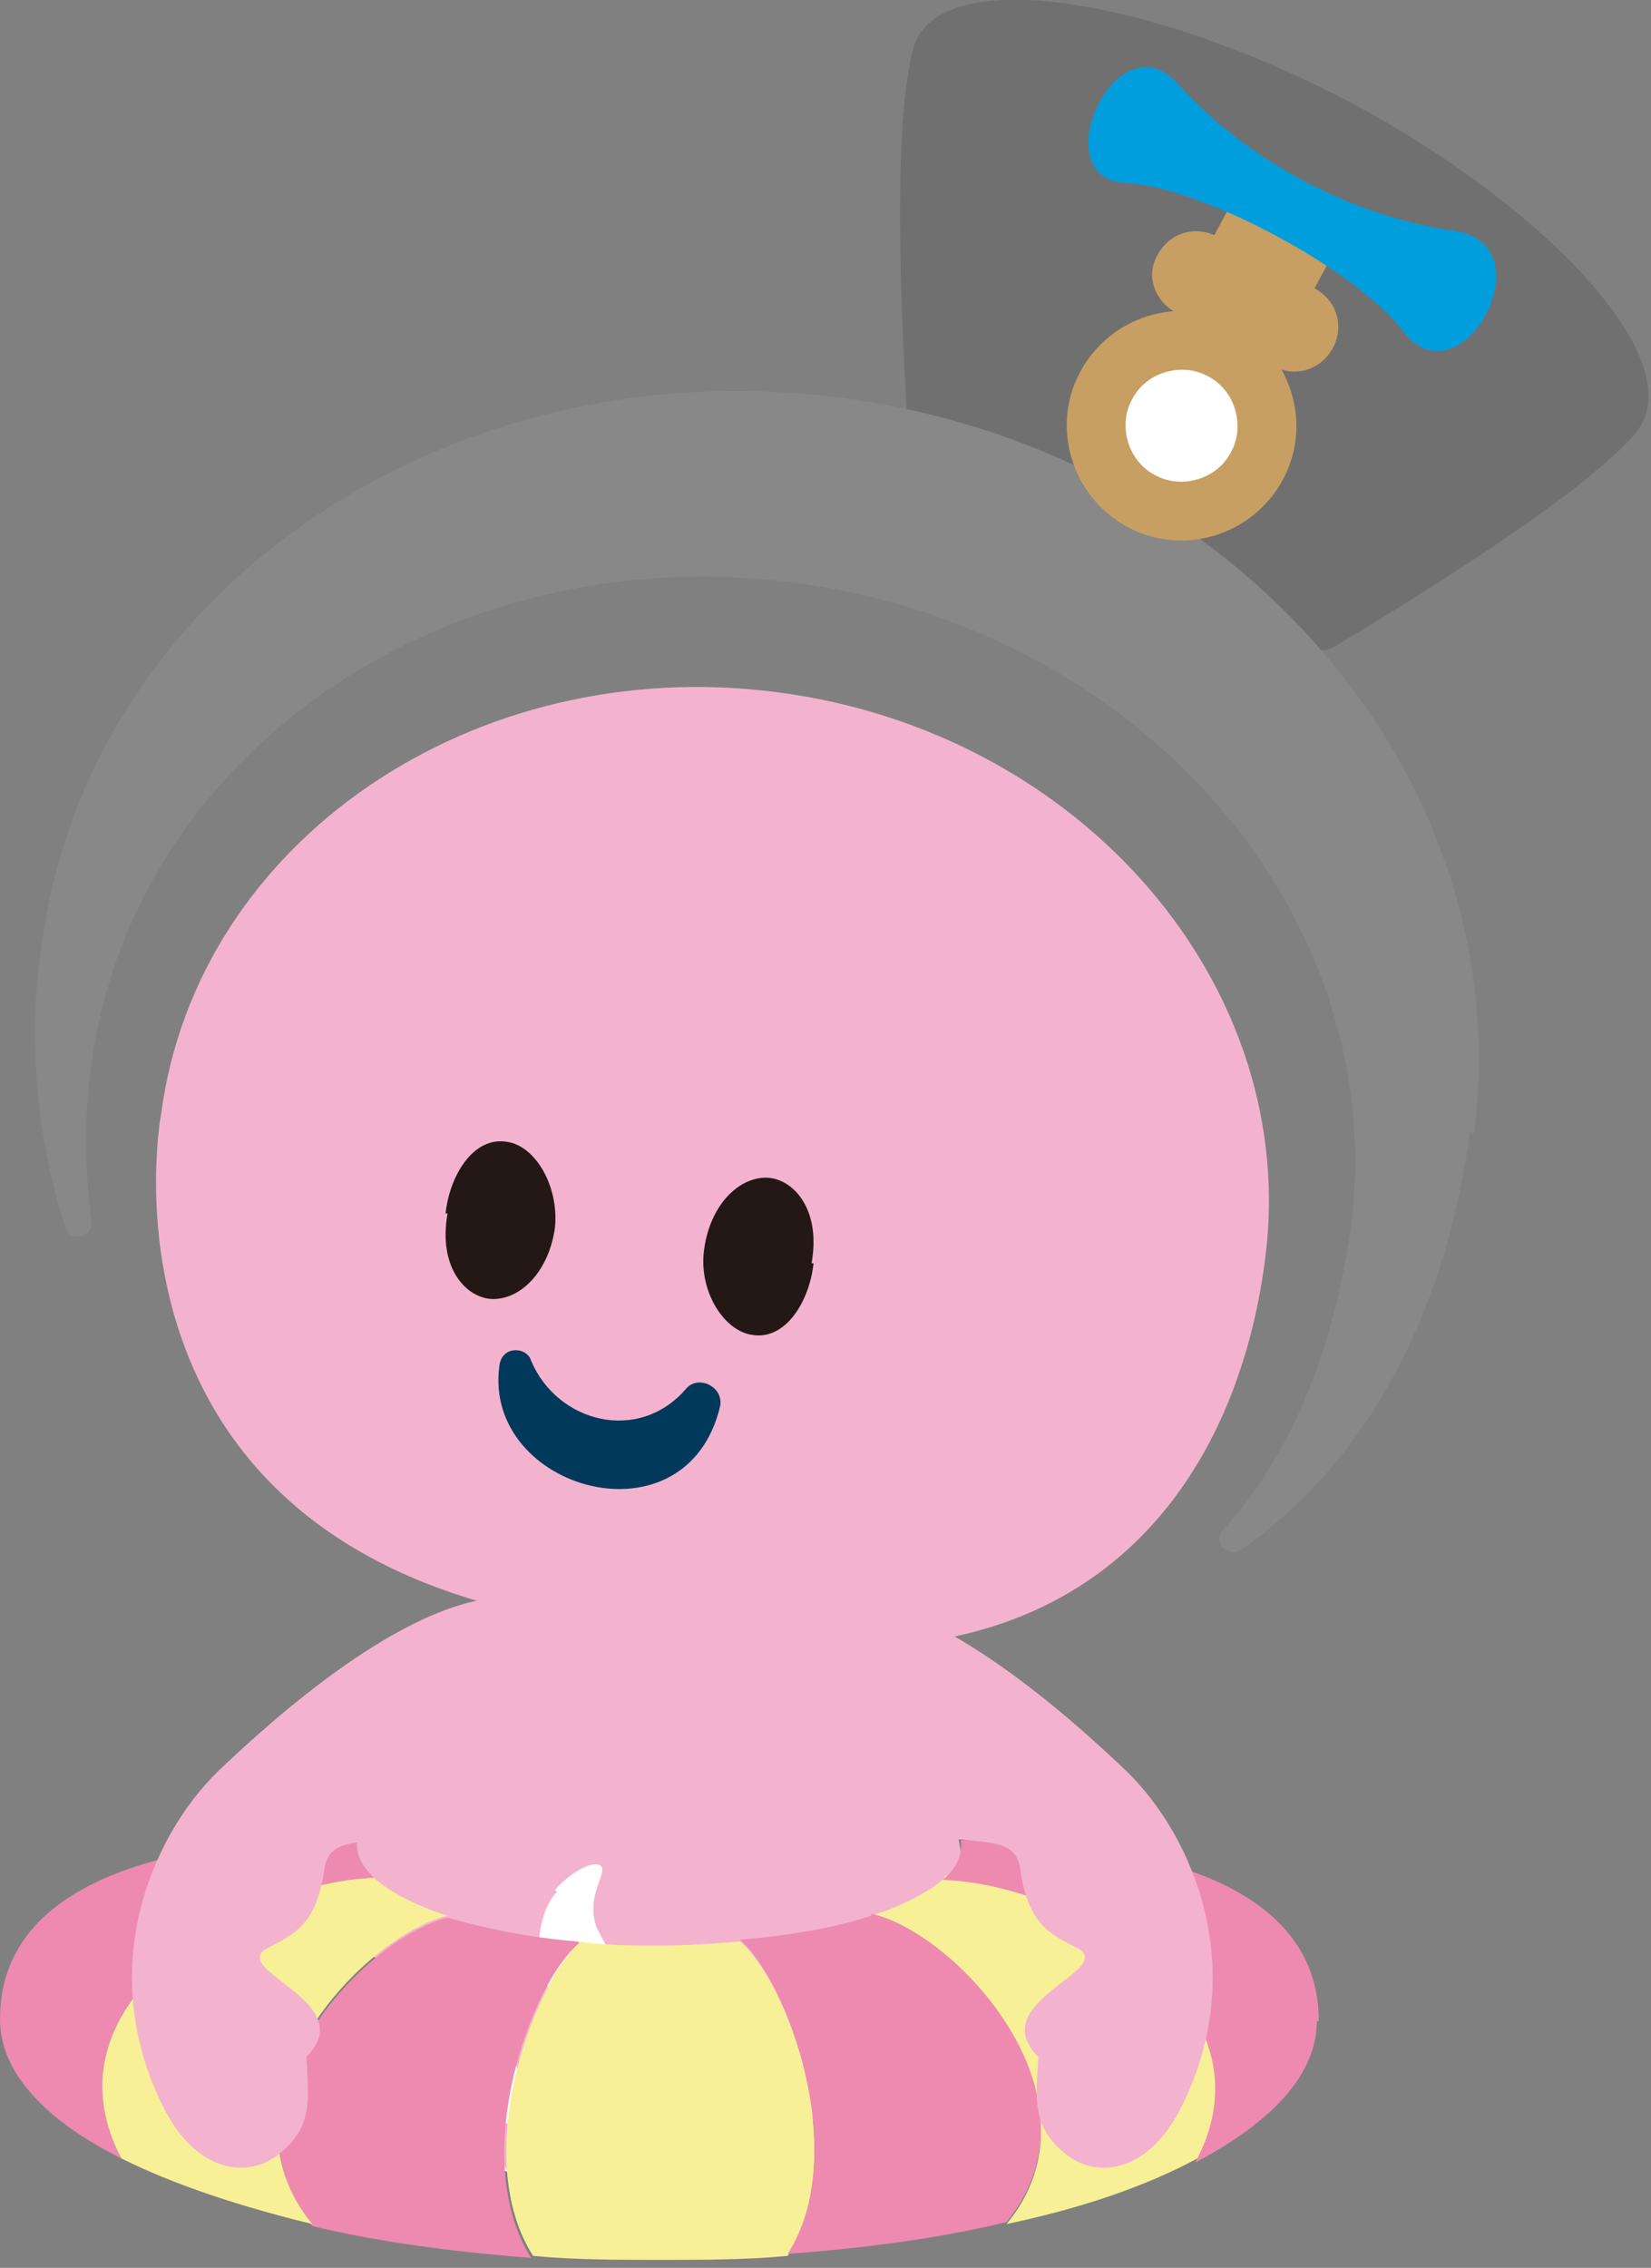 <?xml version="1.0" encoding="UTF-8"?>
<svg id="_レイヤー_1" xmlns="http://www.w3.org/2000/svg" version="1.1" viewBox="0 0 83 114">
  <rect x="0" y="0" width="83" height="114" fill="#808080" stroke="none"/>
  <!-- Generator: Adobe Illustrator 29.6.1, SVG Export Plug-In . SVG Version: 2.1.1 Build 9)  -->
  <defs>
    <style>
      .st0 {
        fill: #ee8ab0;
      }

      .st1 {
        fill: #f7f097;
      }

      .st2 {
        fill: #003959;
      }

      .st3 {
        fill: #009edd;
      }

      .st4 {
        fill: #231815;
      }

      .st5 {
        fill: #fff;
      }

      .st6 {
        fill: #717071;
      }

      .st7 {
        fill: #f3b3cf;
      }

      .st8 {
        fill: #c79f62;
      }

      .st9 {
        fill: #888;
      }
    </style>
  </defs>
  <path class="st7" d="M16.8,96.7c1.5-5.1,4.1-18.3,13.4-19.4,9.3-1.1,18,4.3,17.7,11.3-.2,7,3.4,6.7-3.5,14.6-8.9,10-16.6,5.1-21.1-1-6-8.1-8.1-.3-6.5-5.4"/>
  <path class="st5" d="M28,95.1c-.6.6-.9,1.8-.9,2.6s.4,2.1.6,2.7c.5,1.5.9,2.6-.2,3.8-.8.8-1.6,0-1.9-1.2-.3-1,.4-3.6-.2-3.5-.5,0-4.1,4.4-3.4,7.9,0,.3.4,1.6.5,1.9.5,1.2,1.7-.8,2.2-.5,1.4.9,5,1.1,7.3-.4s3.4-1.8,2.4-4.3c-.4-1-.8-1.6-1.5-2.4-.8-.8-2.4-3.8-2.9-4.8-.6-1.6.6-2.8.2-3.1-.3-.3-1.4.2-2.3,1.2"/>
  <path class="st7" d="M26.8,110.2c.5.2,1.1.4,2.2,0s2-1.1,2.2-1.3c.2-.3.4-.6.5-.9.2-.6,0-1.3-.2-1.8s-.3-.6-.6-1.1c0,0-.5-.9-.9-.9s-.5,1.1-.7,1.6c-.2.5-1.3,1.4-1.4,1.4s-.5.2-.7.2c-.2,0-1.8-.8-2-.7-.2.2-.3,1.6.1,2.1,0,0,.8,1.3,1.3,1.5"/>
  <path class="st0" d="M29.1,97.6c-2.6-.2-4.8-.7-6.6-1.2-4.2,1-11.9,9.2-6.8,15.5,3.3.8,7.1,1.3,11,1.6-3.2-5.1,0-13.8,2.4-15.8"/>
  <path class="st0" d="M18.8,94.4c-.6-.6-1-1.3-.8-2-6.2,0-18,.9-18,9.1,0,2.7,2.3,5.1,6.1,7-4.2-8,6.4-13.9,12.7-14.1"/>
  <path class="st1" d="M22.5,96.3c-1.6-.5-2.9-1.2-3.7-1.9-6.3.2-16.9,6.1-12.7,14.1,2.6,1.3,5.9,2.4,9.6,3.3-5.2-6.3,2.6-14.5,6.8-15.5"/>
  <path class="st1" d="M47.5,94.4c-.8.7-2.1,1.4-3.7,1.9,4.2,1,12,9.2,6.8,15.5,3.8-.8,7-1.9,9.6-3.3,4.2-8-6.5-14-12.7-14.2"/>
  <path class="st1" d="M37.2,97.6c-1.3.1-2.6.2-4,.2s-2.8,0-4-.2c-2.4,2.1-5.6,10.8-2.4,15.8,2.1.2,4.2.2,6.4.2s4.3,0,6.4-.2c3.2-5.1,0-13.8-2.4-15.8"/>
  <path class="st0" d="M66.3,101.6c0-8.2-11.8-9.1-18-9.1.1.7-.2,1.4-.9,2,6.3.2,17,6.1,12.7,14.2,3.8-2,6.1-4.4,6.1-7.1"/>
  <path class="st0" d="M43.8,96.3c-1.8.6-4.1,1-6.6,1.2,2.4,2.1,5.6,10.8,2.4,15.8,4-.3,7.7-.8,11-1.6,5.2-6.3-2.6-14.6-6.8-15.5"/>
  <path class="st7" d="M43.3,80.4c5.2.9,11.6,7,13.3,8.6,3.5,3.4,6.2,10.1,2.8,16.9-1.7,3.4-4.3,3.6-5.8,2.4-1.8-1.4-1.5-2.9-1.4-4.9-2.8-2.8,4.1-4.4,1.9-5.5-1.1-.6-2.4-1-2.8-3.9-.3-2.3-3.1-.7-7-2.6-2.6-1.3-2.8-3.3-6.7-4.1l5.7-7h0Z"/>
  <path class="st7" d="M24.3,80.4c-5.2.9-11.6,7-13.3,8.6-3.5,3.4-6.2,10.1-2.8,16.9,1.7,3.4,4.3,3.6,5.8,2.4,1.8-1.4,1.5-2.9,1.4-4.9,2.8-2.8-4.1-4.4-1.9-5.5,1.1-.6,2.4-1,2.8-3.9.3-2.3,3.1-.7,7-2.6,2.6-1.3,2.8-3.3,6.7-4.1l-5.6-7h0Z"/>
  <path class="st6" d="M55,29.2s10.3,4.5,12.1,3.3c1.8-1.1,12.1-7.2,15.1-10.7,3-3.5-4.4-11.4-14.4-16.7C57.7-.2,47-1.9,45.9,2.5c-1.2,4.5-.4,16.4-.3,18.5,0,2.1,9.5,8.1,9.5,8.1"/>
  <rect class="st8" x="50.8" y="16.4" width="18.9" height="5.7" transform="translate(15 63.5) rotate(-62)"/>
  <path class="st9" d="M73.9,56.9c-1.1,8.2-4.6,16.2-11.5,21-.7.4-1.5-.4-.9-1,3.7-4.1,5.6-9.6,6.4-15.1,2.1-15.7-10.5-30.2-27.9-32.5-17.5-2.3-33.3,8.5-35.4,24.2,0,0-.6,3.4,0,7.9.1.8-1.1,1.1-1.3.3-2.5-7.5-1.2-14.2-1.2-14.2,2.3-17.8,20.4-30.1,40.2-27.5,19.9,2.6,34.1,19.2,31.8,37"/>
  <path class="st7" d="M26,81c-21.7-5-17.9-25-17.9-25,1.8-13.7,15.7-23.2,31-21.2,15.3,2,26.3,14.8,24.5,28.5-1.4,10.9-8.4,21.4-25.2,19.2"/>
  <path class="st4" d="M40.9,63.5c-.2,1.9-1.4,3.9-3.1,3.6-1.4-.2-2.7-2.2-2.4-4.3.3-2.2,1.7-3.6,3.1-3.6,1.3,0,2.8,1.5,2.3,4.3"/>
  <path class="st4" d="M22.4,61c.2-1.9,1.4-3.9,3.1-3.6,1.4.2,2.6,2.2,2.4,4.3-.3,2.2-1.7,3.6-3.1,3.6-1.3,0-2.8-1.5-2.3-4.3"/>
  <path class="st2" d="M26.7,68.4c1.3,3.1,5.4,4.2,7.8,1.4.6-.7,1.9-.1,1.7.9-1.7,7.1-11.9,4.2-11.1-2,.1-1.1,1.4-1,1.6-.3"/>
  <path class="st3" d="M59.2,4.2c3.6,4,8.9,6.7,13.9,7.4,4.8.7.3,8.9-2.6,5-2.3-3-10-7.2-13.9-7.4-4.2-.2-.5-8.4,2.6-5"/>
  <path class="st8" d="M64,18.3l-4.9-2.6c-1.1-.6-1.5-1.9-.9-2.9.6-1.1,1.9-1.5,3-.9l4.9,2.6c1.1.6,1.5,1.9.9,3-.6,1.1-1.9,1.5-3,.9"/>
  <path class="st8" d="M64.5,24.1c-1.5,2.8-5,3.9-7.8,2.4-2.8-1.5-3.9-5-2.4-7.8,1.5-2.8,5-3.9,7.8-2.4,2.8,1.5,3.9,5,2.4,7.8"/>
  <path class="st5" d="M61.9,22.7c-.7,1.4-2.5,1.9-3.8,1.2-1.4-.7-1.9-2.5-1.2-3.8.7-1.4,2.5-1.9,3.8-1.2,1.4.7,1.9,2.5,1.2,3.8"/>
</svg>